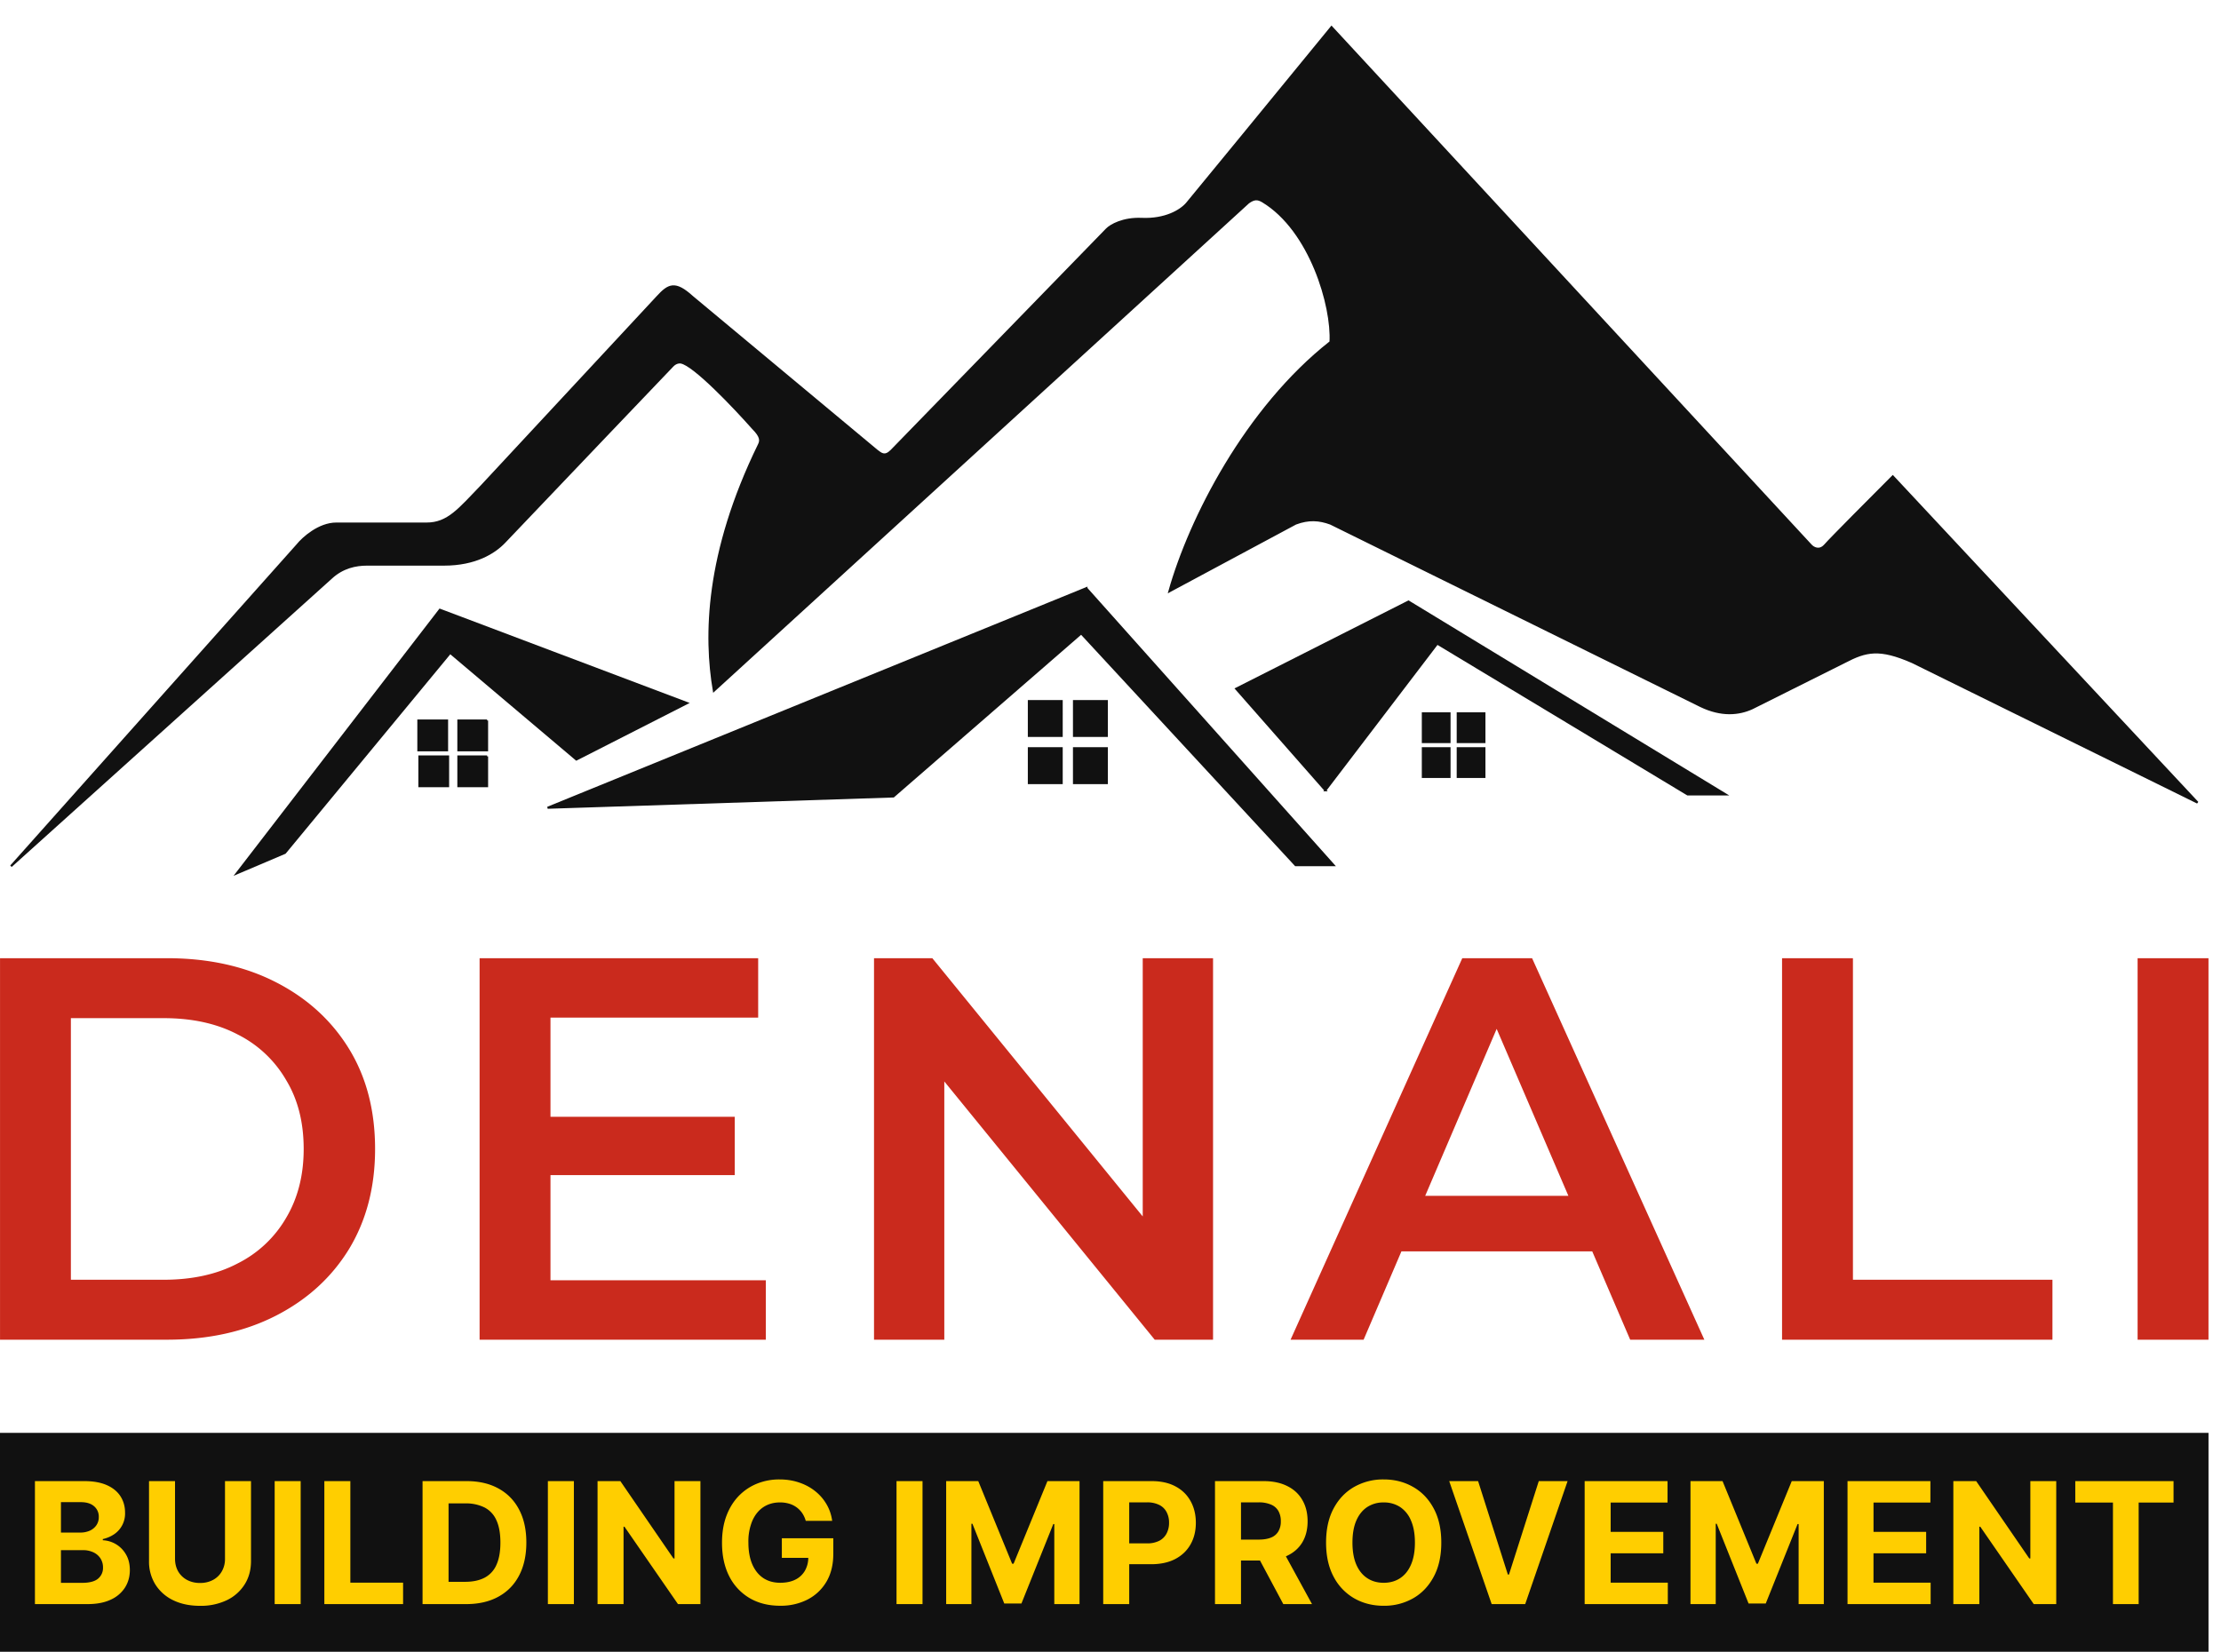 <svg width="82" height="61" fill="none" xmlns="http://www.w3.org/2000/svg"><path fill="#111" d="M0 52.915h81.539V61H0z"/><path d="M1.29 59.239v-4.542h1.819c.334 0 .612.05.836.149.223.099.39.236.503.412.112.174.169.376.169.603a.918.918 0 01-.4.796 1.198 1.198 0 01-.421.18v.044a1.037 1.037 0 01.856.526c.095.161.142.353.142.577 0 .24-.06.456-.18.645a1.21 1.21 0 01-.525.446c-.232.11-.518.164-.858.164H1.29zm.96-.785h.783c.268 0 .463-.051.586-.153a.513.513 0 00.184-.413.61.61 0 00-.091-.332.618.618 0 00-.26-.227.889.889 0 00-.397-.082H2.25v1.207zm0-1.857h.712a.847.847 0 00.35-.068.583.583 0 00.245-.2.52.52 0 00.09-.308.498.498 0 00-.175-.397c-.115-.1-.28-.15-.492-.15h-.73v1.123zm6.057-1.9h.96v2.95c0 .33-.078.62-.237.869a1.587 1.587 0 01-.658.58 2.23 2.23 0 01-.987.207c-.377 0-.707-.069-.99-.206a1.587 1.587 0 01-.658-.581 1.594 1.594 0 01-.235-.87v-2.949h.96v2.867c0 .173.038.327.113.462a.83.83 0 00.324.317.99.99 0 00.486.115.98.98 0 00.486-.115.81.81 0 00.321-.317.913.913 0 00.115-.462v-2.867zm2.794 0v4.542h-.96v-4.542h.96zm.874 4.542v-4.542h.96v3.75h1.947v.792h-2.907zm5.236 0h-1.61v-4.542h1.623c.457 0 .85.09 1.18.273.33.18.584.44.761.778.179.339.268.744.268 1.216 0 .473-.09.88-.268 1.22-.177.34-.432.6-.765.782-.331.182-.727.273-1.189.273zm-.65-.823h.61c.284 0 .523-.05.717-.15a.97.97 0 00.439-.473c.099-.215.148-.491.148-.83 0-.335-.05-.61-.148-.822a.962.962 0 00-.437-.47 1.538 1.538 0 00-.716-.151h-.613v2.896zm4.627-3.719v4.542h-.96v-4.542h.96zm4.672 0v4.542h-.829l-1.976-2.859h-.033v2.859h-.96v-4.542h.842l1.96 2.856h.04v-2.856h.956zm3.889 1.468a.994.994 0 00-.131-.286.887.887 0 00-.481-.348 1.165 1.165 0 00-.34-.047c-.232 0-.436.058-.612.173-.174.116-.31.283-.408.504a1.967 1.967 0 00-.146.803c0 .316.048.585.144.807.096.221.232.39.408.508.176.115.384.172.623.172.217 0 .403-.038.557-.115a.827.827 0 00.355-.33.982.982 0 00.124-.504l.195.03h-1.171v-.724h1.9v.572c0 .4-.084.743-.252 1.03-.169.285-.4.505-.697.66a2.17 2.17 0 01-1.015.23c-.426 0-.8-.093-1.122-.28a1.954 1.954 0 01-.755-.806c-.178-.349-.268-.763-.268-1.242 0-.368.053-.696.16-.984.108-.29.259-.535.452-.737.194-.2.42-.354.677-.459a2.19 2.19 0 01.836-.157c.257 0 .497.038.718.113.222.074.419.179.59.315.173.136.314.298.424.486.11.186.18.391.21.616h-.975zm4.311-1.468v4.542h-.96v-4.542h.96zm.873 0h1.185l1.25 3.051h.054l1.25-3.051h1.185v4.542h-.932v-2.956h-.037l-1.176 2.934h-.634l-1.175-2.945h-.038v2.967h-.932v-4.542zm5.798 4.542v-4.542h1.792c.344 0 .638.066.88.197.243.13.428.312.555.544.128.23.193.496.193.798 0 .302-.065.568-.196.798-.13.231-.318.41-.565.54-.245.128-.543.192-.892.192h-1.142v-.77h.987a.97.97 0 00.457-.095.632.632 0 00.27-.268.84.84 0 00.092-.397.82.82 0 00-.091-.395.607.607 0 00-.27-.264.988.988 0 00-.462-.095h-.648v3.757h-.96zm4.127 0v-4.542h1.792c.343 0 .635.061.878.184.244.121.43.294.556.517.129.221.193.482.193.783 0 .301-.065.56-.195.778-.13.216-.318.381-.565.497-.246.115-.543.173-.892.173h-1.2v-.772h1.045c.183 0 .336-.025.457-.075a.543.543 0 00.27-.227.707.707 0 00.091-.374.752.752 0 00-.09-.382.557.557 0 00-.273-.235 1.12 1.12 0 00-.46-.082h-.647v3.757h-.96zm2.452-2.067l1.13 2.067h-1.06l-1.105-2.067h1.035zm5.903-.204c0 .495-.094.916-.282 1.264-.186.347-.44.613-.763.796a2.15 2.15 0 01-1.082.273c-.404 0-.766-.092-1.087-.275a1.958 1.958 0 01-.76-.796c-.186-.348-.28-.768-.28-1.262 0-.495.093-.917.28-1.264.186-.348.44-.612.76-.794a2.155 2.155 0 011.087-.275c.4 0 .762.092 1.082.275.323.182.577.446.763.794.188.347.282.769.282 1.264zm-.974 0c0-.32-.048-.592-.144-.812a1.099 1.099 0 00-.401-.501 1.08 1.08 0 00-.608-.17 1.08 1.08 0 00-.608.17c-.172.114-.307.28-.403.501-.095.22-.142.491-.142.812 0 .32.047.591.142.812.096.22.23.387.403.5.173.115.376.172.608.172.232 0 .435-.057.608-.171.173-.114.307-.281.401-.501.096-.22.144-.491.144-.812zm2.333-2.271l1.098 3.45h.042l1.1-3.45h1.064l-1.565 4.542h-1.238l-1.568-4.542h1.067zm3.934 4.542v-4.542h3.06v.792h-2.1v1.082h1.943v.792h-1.943v1.084h2.11v.792h-3.07zm3.907-4.542h1.184l1.251 3.051h.053l1.251-3.051h1.184v4.542h-.93v-2.956h-.039l-1.175 2.934h-.634l-1.176-2.945h-.037v2.967h-.932v-4.542zm5.798 4.542v-4.542h3.06v.792h-2.1v1.082h1.943v.792H69.17v1.084h2.11v.792h-3.07zm7.706-4.542v4.542h-.83l-1.975-2.859h-.034v2.859h-.96v-4.542h.843l1.96 2.856h.04v-2.856h.956zm.703.792v-.792h3.628v.792H78.96v3.75h-.949v-3.75h-1.39z" fill="#FFCE00"/><path d="M.001 49.475V35.386H6.16c1.53 0 2.871.295 4.025.886 1.154.59 2.053 1.409 2.697 2.455.644 1.047.966 2.281.966 3.704 0 1.408-.322 2.643-.966 3.703-.644 1.046-1.543 1.865-2.697 2.455-1.154.59-2.496.886-4.025.886H0zm2.616-2.214H6.04c1.06 0 1.972-.201 2.737-.604a4.279 4.279 0 001.792-1.69c.429-.725.643-1.57.643-2.536 0-.98-.214-1.825-.643-2.536a4.278 4.278 0 00-1.792-1.691C8.011 37.801 7.1 37.6 6.04 37.6H2.617v9.661zm17.505-6.018h7.005v2.154h-7.005v-2.154zm.202 6.038h7.95v2.194H17.707V35.386h10.285v2.194h-7.668v9.701zm11.945 2.194V35.386h2.153l8.836 10.848H42.19V35.386h2.596v14.089h-2.153l-8.836-10.848h1.067v10.848H32.27zm15.379 0l6.34-14.089h2.577l6.36 14.089h-2.738l-5.454-12.7h1.047l-5.435 12.7h-2.697zm2.919-3.26l.704-2.054h7.608l.705 2.053h-9.017zm15.227 3.26V35.386h2.617v11.875h7.366v2.214h-9.983zm13.127 0V35.386h2.617v14.089H78.92z" fill="#CA2A1D"/><path d="M48.934 29.185l-3.296-3.75 6.364-3.22 11.706 7.122h-1.402l-9.243-5.57-4.13 5.418zm-8.827-7.463L20.219 29.83l12.766-.417 6.933-6.023 7.917 8.561h1.402l-9.13-10.228z" fill="#111"/><path d="M10.975 20.131L.406 31.988l11.82-10.645c.424-.394.909-.492 1.325-.492h2.842c1.151 0 1.853-.433 2.235-.834 2.02-2.121 6.091-6.394 6.212-6.515.122-.122.253-.127.303-.114.485.09 1.97 1.654 2.652 2.425.303.303.302.454.227.606-1.97 4.03-2.007 7.084-1.666 9.091L46.092 7.478c.212-.151.342-.151.53-.038 1.758 1.061 2.577 3.865 2.501 5.19-3.121 2.455-5.19 6.516-5.948 9.206l4.66-2.5c.485-.182.871-.152 1.288 0l13.675 6.743c.758.363 1.402.303 1.895.075l3.409-1.704c.796-.417 1.288-.53 2.5 0l10.532 5.19-11.252-12.047c-.745.745-2.288 2.296-2.5 2.538-.212.242-.442.101-.53 0L49.16 1.001C47.456 3.083 44 7.303 43.819 7.515c-.227.265-.795.606-1.666.568-.697-.03-1.15.24-1.288.38l-7.956 8.182c-.242.242-.378.114-.53 0l-6.819-5.682c-.636-.576-.871-.455-1.288 0l-6.478 6.97c-.848.879-1.25 1.402-2.045 1.402h-3.334c-.636 0-1.225.53-1.44.795z" fill="#111"/><path d="M16.241 22.518l-7.5 9.735 1.78-.757 6.099-7.387 4.66 3.94 4.09-2.084-9.129-3.447z" fill="#111"/><path d="M16.506 26.609h-1.06v1.099h1.06v-1.099zm37.011-.265h-.985v1.06h.985v-1.06zm1.288 0h-.985v1.06h.985v-1.06zm0 1.288h-.985v1.06h.985v-1.06zm-1.288 0h-.985v1.06h.985v-1.06zM40.865 25.89h-1.213v1.287h1.213V25.89zm-1.667 0h-1.212v1.287h1.212V25.89zm0 1.742h-1.212v1.288h1.212v-1.288zm1.667 0h-1.213v1.288h1.213v-1.288zm-22.881-1.023h-1.061v1.099h1.06v-1.099zm0 1.326h-1.061v1.098h1.06v-1.098zm-1.44 0h-1.06v1.098h1.06v-1.098z" fill="#111"/><path d="M48.934 29.185l-3.296-3.75 6.364-3.22 11.706 7.122h-1.402l-9.243-5.57-4.13 5.418zm-8.827-7.463L20.219 29.83l12.766-.417 6.933-6.023 7.917 8.561h1.402l-9.13-10.228z" stroke="#111" stroke-width=".076"/><path d="M10.975 20.131L.406 31.988l11.82-10.645c.424-.394.909-.492 1.325-.492h2.842c1.151 0 1.853-.433 2.235-.834 2.02-2.121 6.091-6.394 6.212-6.515.122-.122.253-.127.303-.114.485.09 1.97 1.654 2.652 2.425.303.303.302.454.227.606-1.97 4.03-2.007 7.084-1.666 9.091L46.092 7.478c.212-.151.342-.151.53-.038 1.758 1.061 2.577 3.865 2.501 5.19-3.121 2.455-5.19 6.516-5.948 9.206l4.66-2.5c.485-.182.871-.152 1.288 0l13.675 6.743c.758.363 1.402.303 1.895.075l3.409-1.704c.796-.417 1.288-.53 2.5 0l10.532 5.19-11.252-12.047c-.745.745-2.288 2.296-2.5 2.538-.212.242-.442.101-.53 0L49.16 1.001C47.456 3.083 44 7.303 43.819 7.515c-.227.265-.795.606-1.666.568-.697-.03-1.15.24-1.288.38l-7.956 8.182c-.242.242-.378.114-.53 0l-6.819-5.682c-.636-.576-.871-.455-1.288 0l-6.478 6.97c-.848.879-1.25 1.402-2.045 1.402h-3.334c-.636 0-1.225.53-1.44.795z" stroke="#111" stroke-width=".076"/><path d="M16.241 22.518l-7.5 9.735 1.78-.757 6.099-7.387 4.66 3.94 4.09-2.084-9.129-3.447z" stroke="#111" stroke-width=".076"/><path d="M16.506 26.609h-1.06v1.099h1.06v-1.099zm37.011-.265h-.985v1.06h.985v-1.06zm1.288 0h-.985v1.06h.985v-1.06zm0 1.288h-.985v1.06h.985v-1.06zm-1.288 0h-.985v1.06h.985v-1.06zM40.865 25.89h-1.213v1.287h1.213V25.89zm-1.667 0h-1.212v1.287h1.212V25.89zm0 1.742h-1.212v1.288h1.212v-1.288zm1.667 0h-1.213v1.288h1.213v-1.288zm-22.881-1.023h-1.061v1.099h1.06v-1.099zm0 1.326h-1.061v1.098h1.06v-1.098zm-1.44 0h-1.06v1.098h1.06v-1.098z" stroke="#111" stroke-width=".076"/></svg>